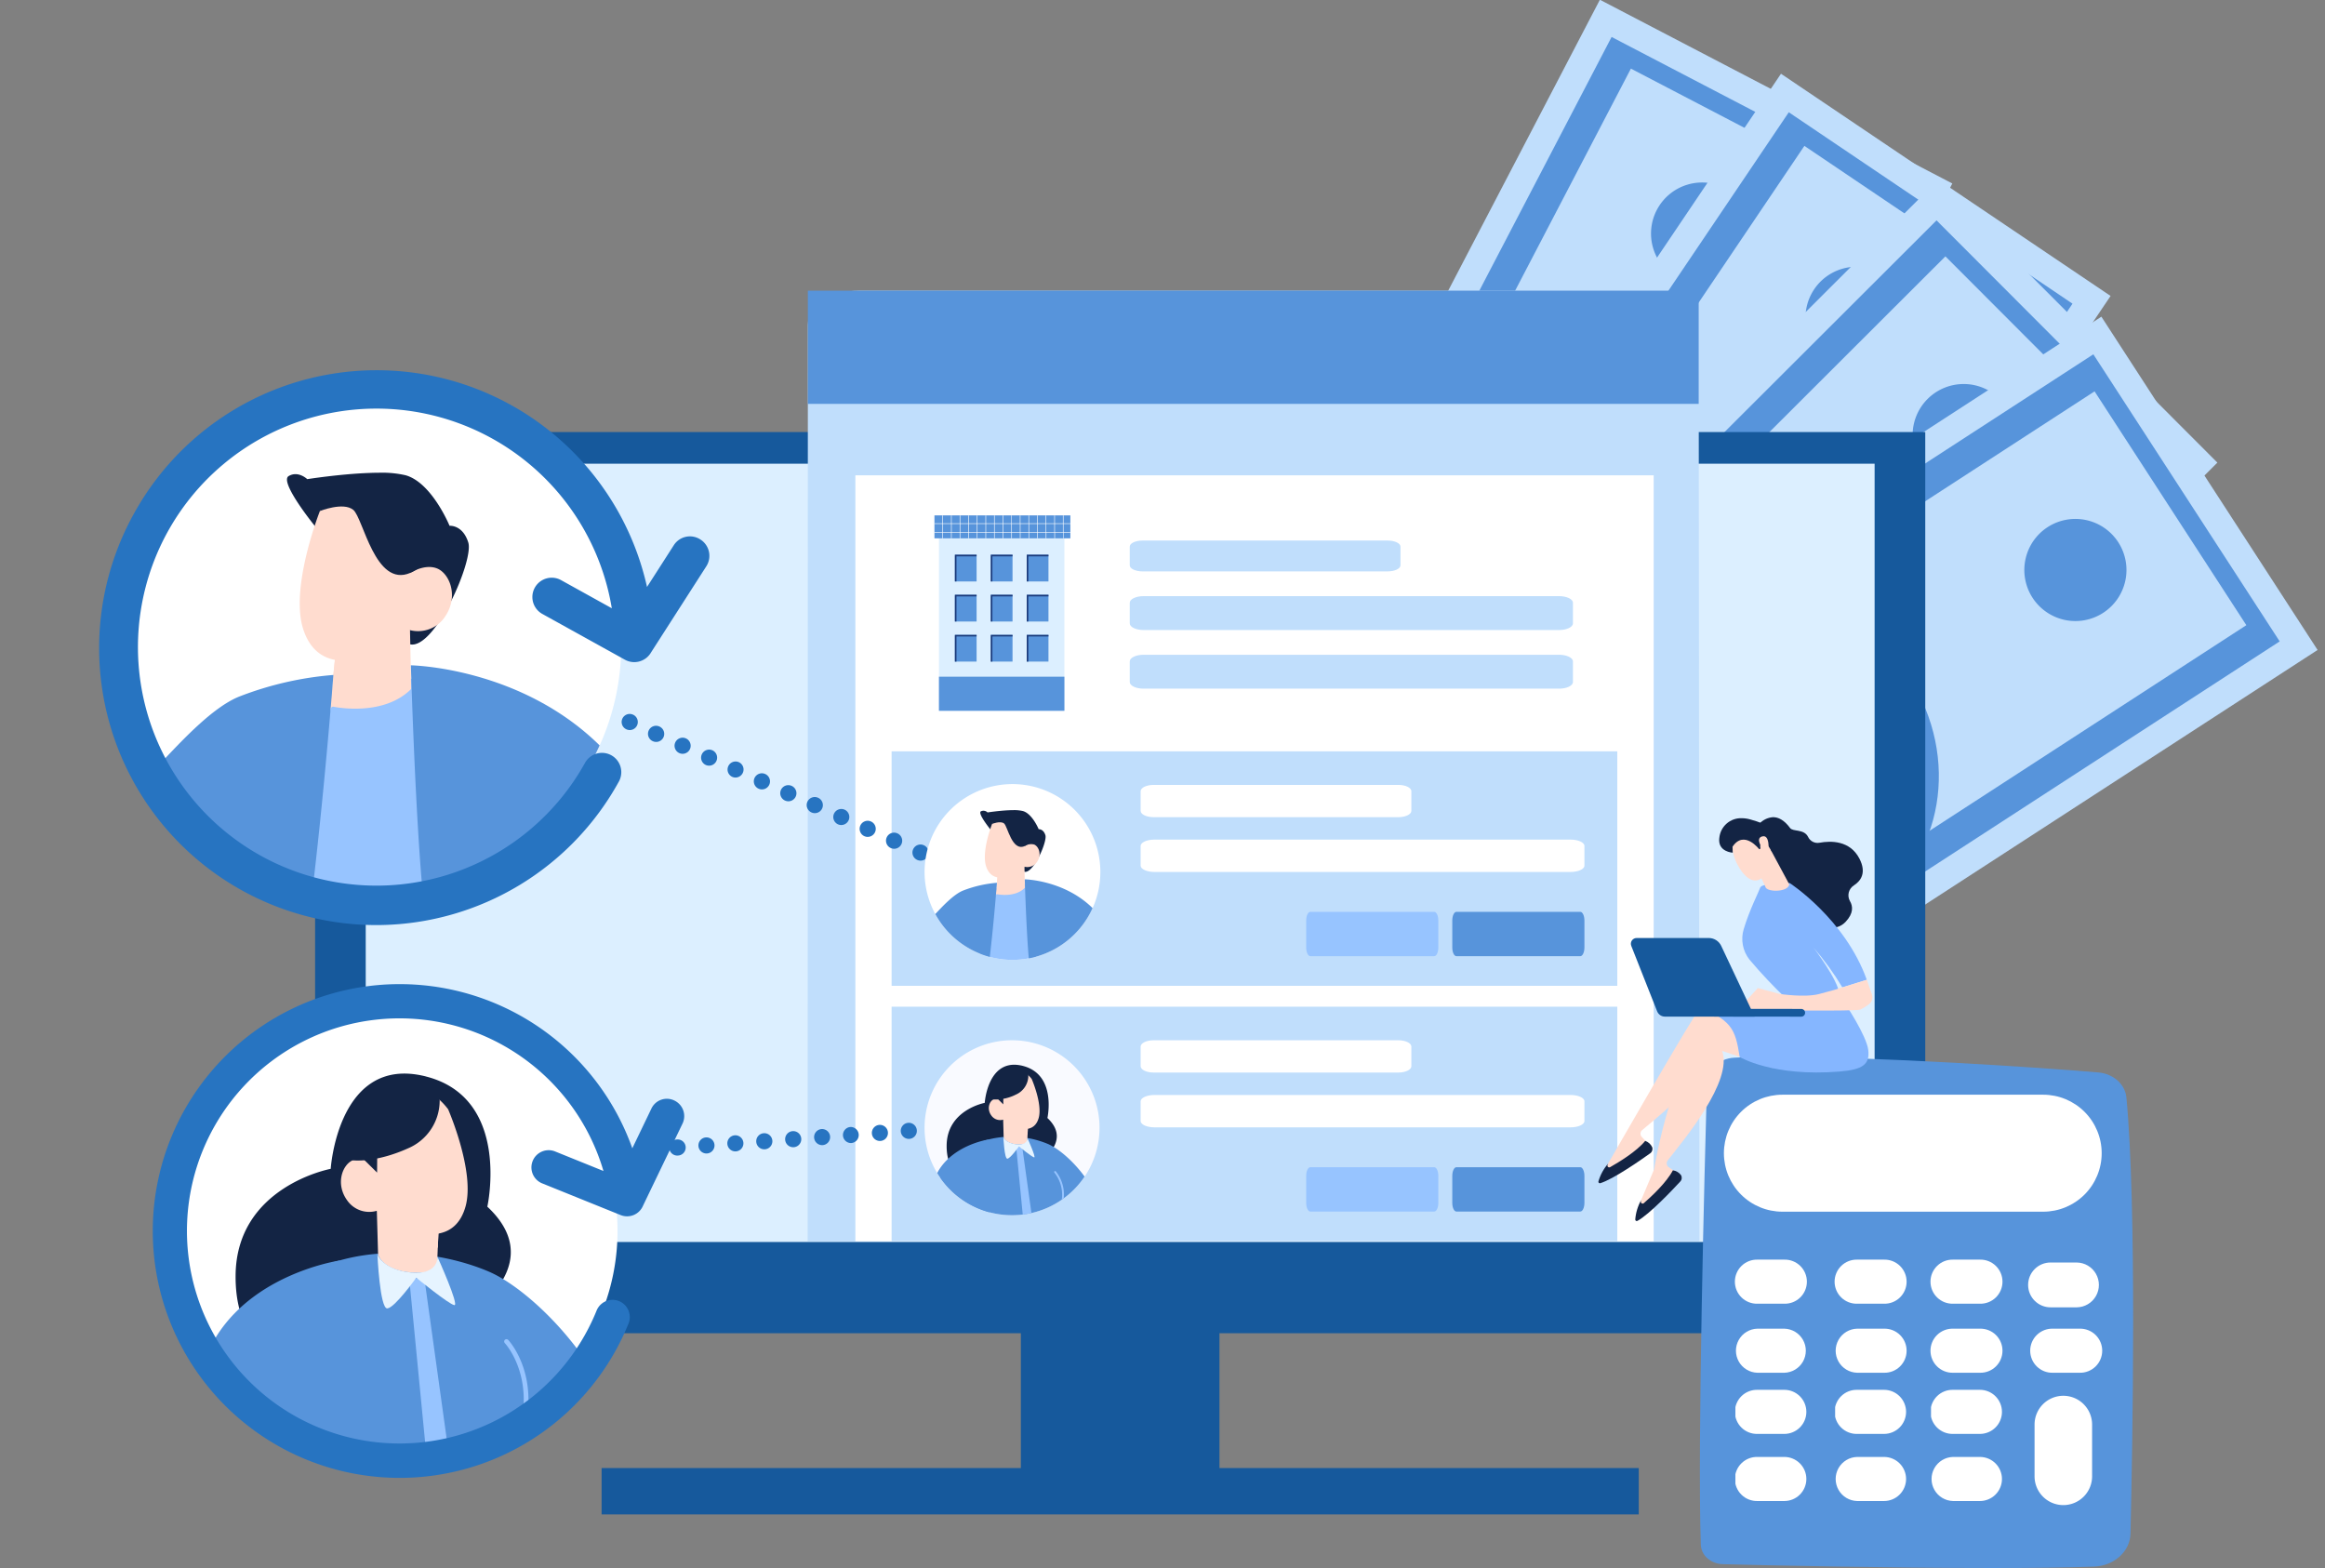 <svg xmlns="http://www.w3.org/2000/svg" xmlns:xlink="http://www.w3.org/1999/xlink" width="722.428" height="487.204" viewBox="0 0 722.428 487.204">
  <rect x="0" y="0" width="722.428" height="487.204" fill="#808080" stroke="none"/>
  <defs>
    <clipPath id="clip-path">
      <rect id="長方形_1910" data-name="長方形 1910" width="42.232" height="7.125" fill="none"/>
    </clipPath>
    <clipPath id="clip-path-2">
      <rect id="長方形_1911" data-name="長方形 1911" width="153.418" height="153.434" fill="#2774c1"/>
    </clipPath>
    <clipPath id="clip-path-3">
      <path id="パス_4123" data-name="パス 4123" d="M291.644,663.361c-4.667.268-8.324,3.652-8.439,7.791-.709,25.312-3.007,112.623-1.91,143.563.116,3.278,3.084,5.909,6.787,6.016,13.219.383,51.883,1.19,83.631,1.191h.1c12.191,0,23.35-.12,31.657-.428,6.238-.232,11.2-4.705,11.329-10.232.314-13.386.818-39,.823-65.494v-.9c-.006-25.813-.491-52.344-2.092-69.134-.391-4.1-4.027-7.368-8.654-7.777-17.095-1.514-69.08-4.9-99.875-4.9-5.128,0-9.666.094-13.36.306" transform="translate(-281.002 -663.055)" fill="none"/>
    </clipPath>
    <clipPath id="clip-path-4">
      <path id="長方形_1960" data-name="長方形 1960" d="M18.174,0H99.211a18.174,18.174,0,0,1,18.174,18.174v0A18.174,18.174,0,0,1,99.211,36.348H18.174A18.174,18.174,0,0,1,0,18.174v0A18.174,18.174,0,0,1,18.174,0Z" fill="#fff"/>
    </clipPath>
    <clipPath id="clip-path-5">
      <path id="パス_4125" data-name="パス 4125" d="M386.179,1224.8a6.852,6.852,0,1,0,0,13.7h8.342a6.852,6.852,0,1,0,0-13.7Z" transform="translate(-379.327 -1224.8)" fill="#fff"/>
    </clipPath>
    <clipPath id="clip-path-6">
      <path id="パス_4126" data-name="パス 4126" d="M662.222,1224.8a6.852,6.852,0,1,0,0,13.7h8.342a6.852,6.852,0,1,0,0-13.7Z" transform="translate(-655.37 -1224.8)" fill="#fff"/>
    </clipPath>
    <clipPath id="clip-path-7">
      <path id="パス_4127" data-name="パス 4127" d="M927.649,1224.8a6.852,6.852,0,1,0,0,13.7h8.342a6.852,6.852,0,1,0,0-13.7Z" transform="translate(-920.797 -1224.8)" fill="#fff"/>
    </clipPath>
    <clipPath id="clip-path-8">
      <path id="パス_4128" data-name="パス 4128" d="M1197.333,1232.773a6.964,6.964,0,1,0,0,13.927h8.063a6.964,6.964,0,0,0,0-13.927Z" transform="translate(-1190.37 -1232.773)" fill="#fff"/>
    </clipPath>
    <clipPath id="clip-path-9">
      <path id="パス_4129" data-name="パス 4129" d="M386.179,1415.907a6.852,6.852,0,0,0,0,13.7h8.342a6.852,6.852,0,0,0,0-13.7Z" transform="translate(-379.327 -1415.907)" fill="#fff"/>
    </clipPath>
    <clipPath id="clip-path-10">
      <path id="パス_4130" data-name="パス 4130" d="M662.222,1415.907a6.852,6.852,0,0,0,0,13.7h8.342a6.852,6.852,0,1,0,0-13.7Z" transform="translate(-655.37 -1415.907)" fill="#fff"/>
    </clipPath>
    <clipPath id="clip-path-11">
      <path id="パス_4131" data-name="パス 4131" d="M927.649,1415.907a6.852,6.852,0,1,0,0,13.7h8.342a6.852,6.852,0,1,0,0-13.7Z" transform="translate(-920.797 -1415.907)" fill="#fff"/>
    </clipPath>
    <clipPath id="clip-path-12">
      <path id="パス_4132" data-name="パス 4132" d="M1203.693,1415.907a6.852,6.852,0,1,0,0,13.7h8.342a6.852,6.852,0,1,0,0-13.7Z" transform="translate(-1196.841 -1415.907)" fill="#fff"/>
    </clipPath>
    <clipPath id="clip-path-13">
      <rect id="長方形_1972" data-name="長方形 1972" width="22.047" height="13.705" fill="#fff"/>
    </clipPath>
    <clipPath id="clip-path-14">
      <path id="パス_4133" data-name="パス 4133" d="M401.373,1592.01a6.852,6.852,0,0,1-6.852,6.852h-8.342a6.852,6.852,0,1,1,0-13.7h8.342a6.852,6.852,0,0,1,6.852,6.852" transform="translate(-379.326 -1585.158)" fill="#fff"/>
    </clipPath>
    <clipPath id="clip-path-16">
      <path id="パス_4134" data-name="パス 4134" d="M677.417,1592.01a6.852,6.852,0,0,1-6.853,6.852h-8.342a6.852,6.852,0,1,1,0-13.7h8.342a6.853,6.853,0,0,1,6.853,6.852" transform="translate(-655.37 -1585.158)" fill="#fff"/>
    </clipPath>
    <clipPath id="clip-path-18">
      <path id="パス_4135" data-name="パス 4135" d="M942.844,1592.01a6.852,6.852,0,0,1-6.852,6.852h-8.342a6.852,6.852,0,1,1,0-13.7h8.342a6.852,6.852,0,0,1,6.852,6.852" transform="translate(-920.797 -1585.158)" fill="#fff"/>
    </clipPath>
    <clipPath id="clip-path-20">
      <path id="パス_4136" data-name="パス 4136" d="M401.373,1777.809a6.852,6.852,0,0,1-6.852,6.852h-8.342a6.852,6.852,0,1,1,0-13.7h8.342a6.853,6.853,0,0,1,6.852,6.852" transform="translate(-379.326 -1770.957)" fill="#fff"/>
    </clipPath>
    <clipPath id="clip-path-22">
      <path id="パス_4137" data-name="パス 4137" d="M677.417,1777.809a6.852,6.852,0,0,1-6.853,6.852h-8.342a6.852,6.852,0,0,1,0-13.7h8.342a6.853,6.853,0,0,1,6.853,6.852" transform="translate(-655.37 -1770.957)" fill="#fff"/>
    </clipPath>
    <clipPath id="clip-path-24">
      <path id="パス_4138" data-name="パス 4138" d="M942.844,1777.809a6.852,6.852,0,0,1-6.852,6.852h-8.342a6.852,6.852,0,0,1,0-13.7h8.342a6.852,6.852,0,0,1,6.852,6.852" transform="translate(-920.797 -1770.957)" fill="#fff"/>
    </clipPath>
    <clipPath id="clip-path-25">
      <path id="パス_4139" data-name="パス 4139" d="M45.867,500.99c-3.568,4.351-29.967,50.583-30.016,50.6l-1.337,2.467a29.136,29.136,0,0,0,14.394-8.186l-2.537-2.656a1.459,1.459,0,0,1,.115-2.125c6.354-5.352,24.88-20.019,23.453-29.889l14.422,8.4L55.7,500.876,48.335,500a2.767,2.767,0,0,0-2.469.992" transform="translate(-14.513 -499.978)" fill="#ffdccf"/>
    </clipPath>
    <clipPath id="clip-path-26">
      <path id="パス_4140" data-name="パス 4140" d="M3.649,904.262a.564.564,0,0,1-.78-.744l.195-.394A14.619,14.619,0,0,0,.011,908.7a.459.459,0,0,0,.574.541c4.058-1.208,12.851-7.374,15.517-9.284a1.649,1.649,0,0,0,.62-1.9,3.736,3.736,0,0,0-2.167-1.965c-2.665,3.28-8.193,6.633-10.907,8.166" transform="translate(0 -896.096)" fill="#132444"/>
    </clipPath>
    <clipPath id="clip-path-27">
      <path id="パス_4141" data-name="パス 4141" d="M133,547.192a2.765,2.765,0,0,0-2.217,1.472,168.034,168.034,0,0,0-15.105,46.03c-.044.028-4.005,9.571-4.049,9.6l-.81,2.686a29.134,29.134,0,0,0,12.439-10.929l-3.022-2.087a1.459,1.459,0,0,1-.317-2.1c5.139-6.527,20.314-24.64,16.919-34.017l15.823,5.306-12.267-16.588Z" transform="translate(-110.819 -546.561)" fill="#ffdccf"/>
    </clipPath>
    <clipPath id="clip-path-28">
      <path id="パス_4142" data-name="パス 4142" d="M104.756,987.813a.564.564,0,0,1-.915-.571l.111-.425a14.617,14.617,0,0,0-1.859,6.083.459.459,0,0,0,.672.413c3.729-2,11.093-9.822,13.317-12.232a1.649,1.649,0,0,0,.223-1.987,3.735,3.735,0,0,0-2.52-1.486c-1.946,3.752-6.681,8.154-9.029,10.2" transform="translate(-102.093 -977.609)" fill="#132444"/>
    </clipPath>
    <clipPath id="clip-path-29">
      <path id="パス_4143" data-name="パス 4143" d="M281.492,513.45c-3.03,1.176-18.084-.019-18.084-.019,11.9,4.941,12.917,7.252,14.342,16.339,0,0,10.27,6.244,31.1,4.522,7-.579,9.4-2.148,8.85-6.686s-7.238-14.487-7.238-14.487-9.013-.293-17.035-.293c-5.588,0-10.695.142-11.939.625" transform="translate(-263.408 -512.825)" fill="#85b6ff"/>
    </clipPath>
    <clipPath id="clip-path-30">
      <path id="パス_4144" data-name="パス 4144" d="M449.339,0a6.338,6.338,0,0,0-4.317,2.117l1.931,6.27,8.622,20.374s10.859,9.61,16.344,3.731c2.448-2.624,2.27-4.8,1.322-6.413a3.648,3.648,0,0,1,1.229-4.889c2.226-1.442,3.944-3.972,1.718-8.3-2.917-5.663-8.824-5.607-12.438-4.941a3.255,3.255,0,0,1-3.512-1.808c-1.263-2.564-4.708-1.553-5.605-2.778C452.755.8,450.92,0,449.365,0Z" transform="translate(-445.022 0.001)" fill="#132444"/>
    </clipPath>
    <clipPath id="clip-path-31">
      <path id="パス_4145" data-name="パス 4145" d="M403.935,183.816c-.284.951-3.395,7.059-5.145,12.956a10.424,10.424,0,0,0,1.765,9.38,152.713,152.713,0,0,0,11.623,12.329l16.3-1.685c-.27-4.149-7.942-14.284-7.942-14.284a88.618,88.618,0,0,1,8.921,12.315l7.583-2.361c-6.752-18.894-23.938-30.048-23.938-30.048h-.147c-1.146,0-8.62.052-9.022,1.4" transform="translate(-398.357 -182.419)" fill="#85b6ff"/>
    </clipPath>
    <clipPath id="clip-path-32">
      <path id="パス_4146" data-name="パス 4146" d="M418.789,453.29l-4.51,1.221c-4.51,1.221-12.39,0-12.39,0l-6.759-1.82-5.853,6.368,6.817.5s29.577.4,30.919-.186a18,18,0,0,0,2.574-1.6,2.724,2.724,0,0,0,.995-3.13l-1.6-4.524Z" transform="translate(-389.276 -450.117)" fill="#ffdccf"/>
    </clipPath>
    <clipPath id="clip-path-33">
      <path id="パス_4147" data-name="パス 4147" d="M432.831,82.9c-.642.341-2.591,2.738-2.441,3.449l3.511,7.293a1.406,1.406,0,0,0,.184.481c.927,1.423,6.928,1.356,7.316-1.027l-5.87-10.915c-.339-.11-.6-.207-.8-.294Zm1.9-1.012.432-.23c.375-.2-.059-.322-.459-.322-.457,0-.87.161.027.552" transform="translate(-430.382 -81.339)" fill="#ffdccf"/>
    </clipPath>
    <clipPath id="clip-path-34">
      <path id="パス_4148" data-name="パス 4148" d="M369.91,45.027s-.663,3.688,2.236,8.377,5.785,4.477,7.251,2.8a10.3,10.3,0,0,0,2.424-9.134c-.483-2.829-4.375-4.705-7.6-4.706-2.1,0-3.92.8-4.315,2.658" transform="translate(-369.845 -42.369)" fill="#ffdccf"/>
    </clipPath>
    <clipPath id="clip-path-35">
      <path id="パス_4149" data-name="パス 4149" d="M334.382,9.025c-.508,4.319,4.177,4.538,4.177,4.538l-.061-1.857c3.6-5.374,8.3.791,8.3.791l.4-.225s-.5-2.01.886-1.836,2.535,2.714,2.535,2.714,3.007.6,2.408-3.08-3.7-5.363-9-6.838a9.982,9.982,0,0,0-2.675-.385,6.755,6.755,0,0,0-6.962,6.178" transform="translate(-334.344 -2.847)" fill="#132444"/>
    </clipPath>
    <clipPath id="clip-path-36">
      <path id="パス_4150" data-name="パス 4150" d="M445.574,52.814c-2.213.655.218,3.81.218,3.81l1.768.675c.133-1.283.214-4.561-1.5-4.561a1.708,1.708,0,0,0-.484.076" transform="translate(-444.644 -52.738)" fill="#ffdccf"/>
    </clipPath>
    <clipPath id="clip-path-37">
      <path id="パス_4151" data-name="パス 4151" d="M310.767,531.716a1.2,1.2,0,0,0,1.2,1.206l26.92.029h.062a1.2,1.2,0,0,0-.059-2.408l-26.92-.029h-.021a1.2,1.2,0,0,0-1.185,1.2" transform="translate(-310.767 -530.512)" fill="#16599c"/>
    </clipPath>
    <clipPath id="clip-path-38">
      <path id="パス_4152" data-name="パス 4152" d="M91.721,334.481a1.79,1.79,0,0,0-1.665,2.448l8.037,20.336a2.6,2.6,0,0,0,2.415,1.643h27.861l-10.364-21.977a4.273,4.273,0,0,0-3.865-2.45Z" transform="translate(-89.929 -334.481)" fill="#16599c"/>
    </clipPath>
  </defs>
  <g id="グループ_3653" data-name="グループ 3653" transform="translate(0 -20.964)">
    <g id="グループ_2951" data-name="グループ 2951" transform="matrix(0.995, -0.105, 0.105, 0.995, 321.014, 39.465)">
      <rect id="長方形_1932" data-name="長方形 1932" width="123.434" height="320.157" transform="translate(102.858 335.024) rotate(-146.439)" fill="#c0defc"/>
      <g id="グループ_3301" data-name="グループ 3301" transform="translate(11.882 11.882)">
        <path id="パス_4004" data-name="パス 4004" d="M29.074,24.626A15.858,15.858,0,1,1,24.626,2.645a15.858,15.858,0,0,1,4.448,21.981" transform="translate(51.172 231.734)" fill="#2d66aa"/>
        <path id="パス_4005" data-name="パス 4005" d="M29.074,24.626A15.858,15.858,0,1,1,24.626,2.645a15.858,15.858,0,0,1,4.448,21.981" transform="translate(173.194 47.806)" fill="#5794db"/>
        <path id="パス_4006" data-name="パス 4006" d="M88.571,311.259,0,252.5,167.513,0l88.571,58.759ZM11.5,253l72.143,47.861L244.585,58.263,172.442,10.4Z" transform="translate(0 0)" fill="#5794db"/>
        <path id="パス_4007" data-name="パス 4007" d="M96.166,79.591c-14.918,22.486-46.838,27.561-71.3,11.334S-7.323,43.318,7.595,20.832,54.433-6.729,78.891,9.5s32.192,47.608,17.275,70.094" transform="translate(76.162 105.418)" fill="#2d66aa"/>
        <path id="パス_4008" data-name="パス 4008" d="M88.293,72.92C74.706,93.4,45.388,97.945,22.938,83.052S-6.722,39.379,6.865,18.9,49.771-6.127,72.22,8.766,101.88,52.439,88.293,72.92" transform="translate(80.463 109.72)" fill="#2d66aa"/>
        <path id="パス_4009" data-name="パス 4009" d="M47.4,8.476a16.334,16.334,0,0,1,2.464,6.6,17.833,17.833,0,0,1-.225,6.69c-.483,2.137-1.287,4.929-2.392,8.3l14.268,9.466a9.377,9.377,0,0,0-2.19-8.916c-2.141-2.451-2.409-4.926-.8-7.358a5.438,5.438,0,0,1,3.565-2.407,5.339,5.339,0,0,1,4.149.784,10.649,10.649,0,0,1,3.025,3.291,18.47,18.47,0,0,1,2.125,5.018,15.809,15.809,0,0,1,.413,7.231A26.809,26.809,0,0,1,69.13,44.59l3.624,2.4c2.605,1.728,2.246,3.457,1.485,4.6-.75,1.13-2.2,2.106-4.866.339l-3.549-2.354c-3.663,4.531-7.7,7.265-12.013,8.127a16.67,16.67,0,0,1-12.817-2.8,16.646,16.646,0,0,1-6.461-7.21,16.433,16.433,0,0,1-1.18-8.385,52.215,52.215,0,0,1,2.294-9.753L19.622,18.93a11,11,0,0,0-.458,4.627,10.066,10.066,0,0,0,1.359,3.914,53.862,53.862,0,0,0,3.331,4.6A4.917,4.917,0,0,1,25,35.166a5.951,5.951,0,0,1-1.093,3.357,5.639,5.639,0,0,1-3.758,2.538,5.462,5.462,0,0,1-4.169-.749,15.026,15.026,0,0,1-4.128-4.2,18.923,18.923,0,0,1-2.621-6.232,21.017,21.017,0,0,1-.277-7.757,27.135,27.135,0,0,1,2.78-8.427L2.353,7.473A5.569,5.569,0,0,1,.173,5.229,2.658,2.658,0,0,1,.607,2.646a2.351,2.351,0,0,1,2.44-1.281A10.194,10.194,0,0,1,6.48,3.026l8.63,5.725a24.165,24.165,0,0,1,8.427-6.885A18.392,18.392,0,0,1,33.173.075a19.309,19.309,0,0,1,8.98,3.179A17.979,17.979,0,0,1,47.4,8.476M44.96,42.022a6.343,6.343,0,0,0,3.085,4.188,6.4,6.4,0,0,0,5.281,1.216,14.274,14.274,0,0,0,5.029-2.8L45.41,36.038a16.461,16.461,0,0,0-.45,5.984M28.7,10.38a11.3,11.3,0,0,0-6.148,3.308L37.5,23.6a17.889,17.889,0,0,0,.739-7,7.029,7.029,0,0,0-3.393-4.874A8.523,8.523,0,0,0,28.7,10.38" transform="translate(88.82 127.392)" fill="#78aeef"/>
        <rect id="長方形_1933" data-name="長方形 1933" width="123.434" height="320.157" transform="matrix(-0.766, -0.643, 0.643, -0.766, 107.318, 341.487)" fill="#c0defc"/>
        <path id="パス_4010" data-name="パス 4010" d="M28,26.058A15.858,15.858,0,1,1,26.058,3.716,15.858,15.858,0,0,1,28,26.058" transform="translate(76.181 247.865)" fill="#2d66aa"/>
        <path id="パス_4011" data-name="パス 4011" d="M28,26.058A15.858,15.858,0,1,1,26.058,3.716,15.857,15.857,0,0,1,28,26.058" transform="translate(218.151 78.856)" fill="#5794db"/>
        <path id="パス_4012" data-name="パス 4012" d="M81.386,300.382,0,232.017,194.9,0l81.386,68.365ZM11.371,233.806l66.291,55.685L264.913,66.576,198.622,10.891Z" transform="translate(24.882 29.028)" fill="#5794db"/>
        <path id="パス_4013" data-name="パス 4013" d="M92.111,84.859c-17.356,20.662-49.645,22.108-72.119,3.229S-6.632,37.156,10.725,16.494,60.37-5.614,82.844,13.265,109.467,64.2,92.111,84.859" transform="translate(111.606 128.542)" fill="#2d66aa"/>
        <path id="パス_4014" data-name="パス 4014" d="M84.526,77.8C68.717,96.618,39.074,97.831,18.445,80.5S-6.1,33.766,9.7,14.947s45.452-20.032,66.08-2.7S100.334,58.98,84.526,77.8" transform="translate(115.91 132.846)" fill="#2d66aa"/>
        <path id="パス_4015" data-name="パス 4015" d="M46.648,12.158a16.334,16.334,0,0,1,1.7,6.84,17.828,17.828,0,0,1-.978,6.621c-.72,2.069-1.834,4.752-3.312,7.977L57.173,44.61A9.377,9.377,0,0,0,56,35.5c-1.851-2.677-1.839-5.167.038-7.4a5.439,5.439,0,0,1,3.813-1.989,5.338,5.338,0,0,1,4.034,1.247,10.657,10.657,0,0,1,2.635,3.611A18.483,18.483,0,0,1,68.068,36.2a15.81,15.81,0,0,1-.4,7.232,26.819,26.819,0,0,1-3.49,7.063l3.33,2.8c2.394,2.011,1.841,3.688.957,4.742-.872,1.038-2.426,1.844-4.873-.212l-3.261-2.74c-4.15,4.09-8.473,6.351-12.853,6.722a16.668,16.668,0,0,1-12.419-4.225,16.647,16.647,0,0,1-5.607-7.892,16.436,16.436,0,0,1-.228-8.465A52.2,52.2,0,0,1,32.6,31.785L17.872,19.416a11,11,0,0,0-.976,4.546A10.073,10.073,0,0,0,17.8,28,54.022,54.022,0,0,0,20.6,32.95a4.915,4.915,0,0,1,.79,3.205,5.952,5.952,0,0,1-1.465,3.212,5.641,5.641,0,0,1-4.02,2.1,5.462,5.462,0,0,1-4.058-1.214,15.028,15.028,0,0,1-3.628-4.636,18.931,18.931,0,0,1-1.9-6.488,21.013,21.013,0,0,1,.6-7.739,27.134,27.134,0,0,1,3.711-8.06L2,6.086A5.57,5.57,0,0,1,.091,3.611,2.657,2.657,0,0,1,.813,1.093a2.351,2.351,0,0,1,2.569-1A10.2,10.2,0,0,1,6.606,2.133l7.93,6.661A24.171,24.171,0,0,1,23.685,2.9a18.394,18.394,0,0,1,9.776-.695,19.314,19.314,0,0,1,8.564,4.17,17.984,17.984,0,0,1,4.623,5.78m-6.2,33.058a6.343,6.343,0,0,0,2.594,4.509,6.4,6.4,0,0,0,5.11,1.8,14.274,14.274,0,0,0,5.313-2.215L41.568,39.321a16.464,16.464,0,0,0-1.122,5.895M27.854,11.943a11.3,11.3,0,0,0-6.481,2.594L35.1,26.072A17.879,17.879,0,0,0,36.627,19.2a7.026,7.026,0,0,0-2.822-5.225,8.522,8.522,0,0,0-5.952-2.032" transform="translate(126.726 148.346)" fill="#78aeef"/>
        <path id="パス_4074" data-name="パス 4074" d="M0,0H123.434V320.157H0Z" transform="translate(91.673 352.373) rotate(-128.929)" fill="#c0defc"/>
        <path id="パス_4016" data-name="パス 4016" d="M25.823,28.195a15.858,15.858,0,1,1,2.372-22.3,15.858,15.858,0,0,1-2.372,22.3" transform="translate(75.71 257.264)" fill="#2d66aa"/>
        <path id="パス_4017" data-name="パス 4017" d="M25.823,28.195a15.858,15.858,0,1,1,2.372-22.3,15.858,15.858,0,0,1-2.372,22.3" transform="translate(247.417 118.57)" fill="#5794db"/>
        <path id="パス_4018" data-name="パス 4018" d="M66.788,273.085,0,190.4,235.722,0l66.788,82.685Zm-55.97-78.752,54.4,67.35L291.692,78.752l-54.4-67.35Z" transform="translate(26.167 67.232)" fill="#5794db"/>
        <path id="パス_4019" data-name="パス 4019" d="M83.989,92.841C63,109.8,31.029,105.033,12.587,82.2S-3.79,27.111,17.2,10.156,70.161-2.036,88.6,20.8s16.377,55.088-4.615,72.044" transform="translate(126.827 152.277)" fill="#2d66aa"/>
        <path id="パス_4020" data-name="パス 4020" d="M76.992,85.2c-19.119,15.444-48.447,10.957-65.375-10S-3.529,24.631,15.591,9.187s48.447-10.957,65.376,10S96.112,69.761,76.992,85.2" transform="translate(131.13 156.579)" fill="#2d66aa"/>
        <path id="パス_4021" data-name="パス 4021" d="M44.069,20.372a16.33,16.33,0,0,1,.362,7.04A17.825,17.825,0,0,1,42.2,33.724c-1.1,1.893-2.71,4.313-4.778,7.195l10.759,13.32a9.378,9.378,0,0,0,.594-9.162c-1.3-2.981-.815-5.423,1.455-7.257A5.44,5.44,0,0,1,54.357,36.6a5.34,5.34,0,0,1,3.721,2,10.651,10.651,0,0,1,1.894,4.049,18.474,18.474,0,0,1,.517,5.425,15.81,15.81,0,0,1-1.782,7.02,26.823,26.823,0,0,1-4.778,6.264l2.732,3.383c1.964,2.432,1.1,3.973.031,4.837s-2.734,1.346-4.743-1.141l-2.676-3.313c-4.856,3.219-9.532,4.611-13.9,4.136a16.669,16.669,0,0,1-11.38-6.525A16.644,16.644,0,0,1,20,53.908a16.437,16.437,0,0,1,1.4-8.352,52.2,52.2,0,0,1,5.122-8.611L14.436,21.985a10.992,10.992,0,0,0-1.829,4.275,10.064,10.064,0,0,0,.119,4.142,53.712,53.712,0,0,0,1.793,5.388,4.917,4.917,0,0,1,.162,3.3,5.951,5.951,0,0,1-2.052,2.872,5.64,5.64,0,0,1-4.347,1.29,5.461,5.461,0,0,1-3.75-1.969,15.026,15.026,0,0,1-2.673-5.245A18.922,18.922,0,0,1,1.232,29.3,21.024,21.024,0,0,1,3.3,21.823a27.142,27.142,0,0,1,5.186-7.2L1.414,5.863a5.572,5.572,0,0,1-1.4-2.8A2.659,2.659,0,0,1,1.2.734,2.351,2.351,0,0,1,3.914.247,10.2,10.2,0,0,1,6.688,2.864L13.2,10.921A24.167,24.167,0,0,1,23.3,6.89a18.4,18.4,0,0,1,9.728,1.19,19.309,19.309,0,0,1,7.607,5.733,17.977,17.977,0,0,1,3.431,6.558M31.652,51.631a6.343,6.343,0,0,0,1.682,4.922A6.4,6.4,0,0,0,38,59.3a14.278,14.278,0,0,0,5.638-1.156L33.881,46.059a16.452,16.452,0,0,0-2.23,5.571M25.664,16.562a11.3,11.3,0,0,0-6.858,1.3L30.075,31.818a17.883,17.883,0,0,0,2.811-6.453,7.029,7.029,0,0,0-1.77-5.669,8.523,8.523,0,0,0-5.452-3.134" transform="translate(147.095 167.016)" fill="#78aeef"/>
        <rect id="長方形_1935" data-name="長方形 1935" width="123.434" height="320.157" transform="matrix(-0.453, -0.891, 0.891, -0.453, 80.314, 357.358)" fill="#c0defc"/>
        <path id="パス_4022" data-name="パス 4022" d="M23.051,30A15.858,15.858,0,1,1,30,8.671,15.858,15.858,0,0,1,23.051,30" transform="translate(80.783 263.946)" fill="#2d66aa"/>
        <path id="パス_4023" data-name="パス 4023" d="M23.051,30A15.858,15.858,0,1,1,30,8.671,15.858,15.858,0,0,1,23.051,30" transform="translate(277.516 163.87)" fill="#5794db"/>
        <path id="パス_4024" data-name="パス 4024" d="M48.192,232.122,0,137.385,270.078,0,318.27,94.737ZM9.767,143.476,49.02,220.642l259.482-132L269.249,11.481Z" transform="translate(35.876 113.708)" fill="#5794db"/>
        <path id="パス_4025" data-name="パス 4025" d="M73.875,99.673c-24.051,12.235-54.337.945-67.644-25.216S1.633,17.171,25.684,4.937s54.337-.945,67.644,25.216,4.6,57.286-19.453,69.521" transform="translate(145.231 177.464)" fill="#5794db"/>
        <path id="パス_4026" data-name="パス 4026" d="M67.632,91.555C45.726,102.7,17.966,92.229,5.751,68.216S1.421,15.6,23.327,4.458,72.993,3.785,85.208,27.8s4.33,52.614-17.576,63.758" transform="translate(149.532 181.763)" fill="#2d66aa"/>
        <path id="パス_4027" data-name="パス 4027" d="M44.589,28.5a16.329,16.329,0,0,1-1.105,6.962A17.827,17.827,0,0,1,40,41.172c-1.472,1.623-3.546,3.658-6.166,6.048l7.763,15.261a9.377,9.377,0,0,0,2.481-8.84c-.658-3.187.327-5.474,2.928-6.8A5.439,5.439,0,0,1,51.29,46.5a5.34,5.34,0,0,1,3.226,2.724,10.648,10.648,0,0,1,1.014,4.354A18.473,18.473,0,0,1,54.91,59a15.808,15.808,0,0,1-3.2,6.5,26.821,26.821,0,0,1-5.973,5.137l1.972,3.876c1.418,2.787.254,4.115-.972,4.738-1.208.615-2.954.75-4.4-2.1l-1.931-3.8c-5.418,2.143-10.281,2.534-14.457,1.163a16.668,16.668,0,0,1-9.78-8.743,16.645,16.645,0,0,1-2.077-9.456,16.438,16.438,0,0,1,3.1-7.881,52.23,52.23,0,0,1,6.8-7.362l-8.719-17.14a10.991,10.991,0,0,0-2.675,3.8,10.065,10.065,0,0,0-.743,4.076,53.837,53.837,0,0,0,.636,5.643,4.915,4.915,0,0,1-.525,3.259,5.951,5.951,0,0,1-2.6,2.384,5.64,5.64,0,0,1-4.52.361,5.463,5.463,0,0,1-3.26-2.7A15.027,15.027,0,0,1,.047,35.068a18.925,18.925,0,0,1,.785-6.715,21.013,21.013,0,0,1,3.576-6.889,27.128,27.128,0,0,1,6.566-5.968L5.869,5.459a5.57,5.57,0,0,1-.793-3.026A2.659,2.659,0,0,1,6.725.4,2.35,2.35,0,0,1,9.48.483a10.2,10.2,0,0,1,2.171,3.136l4.7,9.231A24.171,24.171,0,0,1,27.07,11a18.4,18.4,0,0,1,9.27,3.182,19.309,19.309,0,0,1,6.253,7.186,17.974,17.974,0,0,1,2,7.127M25.96,56.5a6.341,6.341,0,0,0,.625,5.163,6.4,6.4,0,0,0,4,3.657,14.285,14.285,0,0,0,5.756.038L29.3,51.514A16.452,16.452,0,0,0,25.96,56.5m1.414-35.548a11.294,11.294,0,0,0-6.979-.145l8.131,15.985a17.886,17.886,0,0,0,4.088-5.73,7.03,7.03,0,0,0-.556-5.913,8.523,8.523,0,0,0-4.684-4.2" transform="translate(167.263 188.091)" fill="#78aeef"/>
      </g>
    </g>
    <g id="グループ_2910" data-name="グループ 2910" transform="translate(97.907 155.212)">
      <path id="パス_2302" data-name="パス 2302" d="M0,0H500.31V280.005H0Z" fill="#16599c"/>
      <path id="パス_4428" data-name="パス 4428" d="M0,0H468.842V241.825H0Z" transform="translate(15.734 9.834)" fill="#dcefff"/>
      <rect id="長方形_778" data-name="長方形 778" width="61.709" height="45.255" transform="translate(219.3 278.044)" fill="#16599c"/>
      <rect id="長方形_779" data-name="長方形 779" width="322.263" height="14.4" transform="translate(89.024 321.902)" fill="#16599c"/>
    </g>
    <path id="パス_3967" data-name="パス 3967" d="M-.044,295.4.021,10.631C.021,4.76,7.152,0,15.947,0H260.891c8.8,0,15.925,4.76,15.925,10.631l.24,284.768" transform="translate(251 111.283)" fill="#c0defc"/>
    <rect id="長方形_1912" data-name="長方形 1912" width="248.056" height="238.024" transform="translate(265.78 168.659)" fill="#fff"/>
    <rect id="長方形_1938" data-name="長方形 1938" width="225.488" height="72.856" transform="translate(277.043 254.414)" fill="#c0defc"/>
    <rect id="長方形_1939" data-name="長方形 1939" width="225.488" height="72.856" transform="translate(277.043 333.761)" fill="#c0defc"/>
    <path id="パス_3954" data-name="パス 3954" d="M260.607,0C7.248,0,15.673,0,0,0V35.177H276.8V0" transform="translate(251.021 111.283)" fill="#5794db"/>
    <path id="パス_4049" data-name="パス 4049" d="M290.455,174.06H214.406c-2.228,0-4.034-.878-4.034-1.961v-6.107c0-1.083,1.806-1.961,4.034-1.961h76.049c2.228,0,4.035.878,4.035,1.961V172.1c0,1.083-1.807,1.961-4.035,1.961" transform="translate(144.05 100.815)" fill="#fff"/>
    <path id="パス_4050" data-name="パス 4050" d="M290.455,174.06H214.406c-2.228,0-4.034-.878-4.034-1.961v-6.107c0-1.083,1.806-1.961,4.034-1.961h76.049c2.228,0,4.035.878,4.035,1.961V172.1c0,1.083-1.807,1.961-4.035,1.961" transform="translate(144.05 180.163)" fill="#fff"/>
    <path id="パス_4048" data-name="パス 4048" d="M343.967,236.43h-129.3c-2.372,0-4.3-.88-4.3-1.967v-6.124c0-1.086,1.924-1.967,4.3-1.967h129.3c2.372,0,4.3.88,4.3,1.967v6.124c0,1.086-1.924,1.967-4.3,1.967" transform="translate(144.051 55.472)" fill="#fff"/>
    <path id="パス_4051" data-name="パス 4051" d="M343.967,236.43h-129.3c-2.372,0-4.3-.88-4.3-1.967v-6.124c0-1.086,1.924-1.967,4.3-1.967h129.3c2.372,0,4.3.88,4.3,1.967v6.124c0,1.086-1.924,1.967-4.3,1.967" transform="translate(144.051 134.821)" fill="#fff"/>
    <path id="パス_4047" data-name="パス 4047" d="M250.147,302.488h-38.5c-.706,0-1.279-1.206-1.279-2.693v-8.387c0-1.488.573-2.693,1.279-2.693h38.5c.706,0,1.279,1.206,1.279,2.693v8.387c0,1.488-.573,2.693-1.279,2.693" transform="translate(240.888 15.575)" fill="#5794db"/>
    <path id="パス_4053" data-name="パス 4053" d="M250.147,302.488h-38.5c-.706,0-1.279-1.206-1.279-2.693v-8.387c0-1.488.573-2.693,1.279-2.693h38.5c.706,0,1.279,1.206,1.279,2.693v8.387c0,1.488-.573,2.693-1.279,2.693" transform="translate(240.888 94.923)" fill="#5794db"/>
    <path id="パス_4046" data-name="パス 4046" d="M250.147,302.488h-38.5c-.706,0-1.279-1.206-1.279-2.693v-8.387c0-1.488.573-2.693,1.279-2.693h38.5c.706,0,1.279,1.206,1.279,2.693v8.387c0,1.488-.573,2.693-1.279,2.693" transform="translate(195.496 15.575)" fill="#97c4ff"/>
    <path id="パス_4052" data-name="パス 4052" d="M250.147,302.488h-38.5c-.706,0-1.279-1.206-1.279-2.693v-8.387c0-1.488.573-2.693,1.279-2.693h38.5c.706,0,1.279,1.206,1.279,2.693v8.387c0,1.488-.573,2.693-1.279,2.693" transform="translate(195.496 94.923)" fill="#97c4ff"/>
    <g id="グループ_2958" data-name="グループ 2958" transform="translate(290.353 181.105)">
      <path id="パス_3957" data-name="パス 3957" d="M290.455,173.618H214.406c-2.228,0-4.034-.839-4.034-1.875V165.9c0-1.036,1.806-1.875,4.034-1.875h76.049c2.228,0,4.035.839,4.035,1.875v5.838c0,1.036-1.807,1.875-4.035,1.875" transform="translate(-149.687 -156.213)" fill="#c0defc"/>
      <path id="パス_3958" data-name="パス 3958" d="M343.787,236.9H214.661c-2.369,0-4.29-.922-4.29-2.059v-6.413c0-1.137,1.921-2.059,4.29-2.059H343.787c2.369,0,4.29.922,4.29,2.059v6.413c0,1.137-1.921,2.059-4.29,2.059" transform="translate(-149.686 -201.28)" fill="#c0defc"/>
      <path id="パス_4073" data-name="パス 4073" d="M343.787,236.9H214.661c-2.369,0-4.29-.922-4.29-2.059v-6.413c0-1.137,1.921-2.059,4.29-2.059H343.787c2.369,0,4.29.922,4.29,2.059v6.413c0,1.137-1.921,2.059-4.29,2.059" transform="translate(-149.686 -183.061)" fill="#c0defc"/>
      <g id="グループ_2938" data-name="グループ 2938" transform="translate(0 0)">
        <g id="グループ_2919" data-name="グループ 2919" transform="translate(0)">
          <rect id="長方形_1894" data-name="長方形 1894" width="38.973" height="57.756" transform="translate(1.403 2.96)" fill="#dcefff"/>
          <rect id="長方形_1895" data-name="長方形 1895" width="38.973" height="10.594" transform="translate(1.403 50.122)" fill="#5794db"/>
          <rect id="長方形_1896" data-name="長方形 1896" width="6.743" height="8.3" transform="translate(6.353 12.227)" fill="#5794db"/>
          <path id="パス_3937" data-name="パス 3937" d="M105.229,134.5h6.258v-.486h-6.743v8.3h.486Z" transform="translate(-98.391 -121.786)" fill="#1a3878"/>
          <rect id="長方形_1897" data-name="長方形 1897" width="6.743" height="8.3" transform="translate(17.517 12.227)" fill="#5794db"/>
          <path id="パス_3938" data-name="パス 3938" d="M227.6,134.5h6.258v-.486h-6.743v8.3h.486Z" transform="translate(-209.599 -121.786)" fill="#1a3878"/>
          <rect id="長方形_1898" data-name="長方形 1898" width="6.743" height="8.3" transform="translate(28.682 12.227)" fill="#5794db"/>
          <path id="パス_3939" data-name="パス 3939" d="M349.975,134.5h6.258v-.486h-6.743v8.3h.486Z" transform="translate(-320.807 -121.786)" fill="#1a3878"/>
          <rect id="長方形_1899" data-name="長方形 1899" width="6.743" height="8.3" transform="translate(6.353 24.676)" fill="#5794db"/>
          <path id="パス_3940" data-name="パス 3940" d="M105.229,270.95h6.258v-.486h-6.743v8.3h.486Z" transform="translate(-98.391 -245.788)" fill="#1a3878"/>
          <rect id="長方形_1900" data-name="長方形 1900" width="6.743" height="8.3" transform="translate(17.517 24.676)" fill="#5794db"/>
          <path id="パス_3941" data-name="パス 3941" d="M227.6,270.95h6.258v-.486h-6.743v8.3h.486Z" transform="translate(-209.599 -245.788)" fill="#1a3878"/>
          <rect id="長方形_1901" data-name="長方形 1901" width="6.743" height="8.3" transform="translate(28.682 24.676)" fill="#5794db"/>
          <path id="パス_3942" data-name="パス 3942" d="M349.975,270.95h6.258v-.486h-6.743v8.3h.486Z" transform="translate(-320.807 -245.788)" fill="#1a3878"/>
          <rect id="長方形_1902" data-name="長方形 1902" width="6.743" height="8.3" transform="translate(6.353 37.126)" fill="#5794db"/>
          <path id="パス_3943" data-name="パス 3943" d="M105.229,407.4h6.258v-.486h-6.743v8.3h.486Z" transform="translate(-98.391 -369.789)" fill="#1a3878"/>
          <rect id="長方形_1903" data-name="長方形 1903" width="6.743" height="8.3" transform="translate(17.517 37.126)" fill="#5794db"/>
          <path id="パス_3944" data-name="パス 3944" d="M227.6,407.4h6.258v-.486h-6.743v8.3h.486Z" transform="translate(-209.599 -369.789)" fill="#1a3878"/>
          <rect id="長方形_1904" data-name="長方形 1904" width="6.743" height="8.3" transform="translate(28.682 37.126)" fill="#5794db"/>
          <path id="パス_3945" data-name="パス 3945" d="M349.975,407.4h6.258v-.486h-6.743v8.3h.486Z" transform="translate(-320.807 -369.789)" fill="#1a3878"/>
          <rect id="長方形_1909" data-name="長方形 1909" width="42.232" height="7.125" fill="#5794db"/>
          <g id="グループ_2916" data-name="グループ 2916" transform="translate(0 0)">
            <g id="グループ_2920" data-name="グループ 2920">
              <g id="グループ_2914" data-name="グループ 2914" style="mix-blend-mode: soft-light;isolation: isolate">
                <g id="グループ_2913" data-name="グループ 2913">
                  <g id="グループ_2912" data-name="グループ 2912" clip-path="url(#clip-path)">
                    <path id="パス_3949" data-name="パス 3949" d="M75.211,7.125v-1.8h2.137V5.147H75.211v-2.5h2.137V2.472H75.211V0h-.176V2.472h-2.5V0H72.36V2.472h-2.5V0h-.176V2.472h-2.5V0h-.176V2.472h-2.5V0h-.176V2.472h-2.5V0h-.176V2.472h-2.5V0H59V2.472H56.5V0h-.176V2.472H53.826V0H53.65V2.472H51.155V0h-.176V2.472h-2.5V0H48.3V2.472H45.809V0h-.181V2.472h-2.49V0h-.181V1.541l0,0v.927h-2.5V0h-.176V2.472h-2.5V0h-.176V2.472h-2.5v.176h2.5v2.5h-2.5v.176h2.5v1.8h.176v-1.8h2.5v1.8h.176v-1.8h2.5v1.8h.176v-1.8h2.49v1.8h.181v-1.8H48.3v1.8h.176v-1.8h2.5v1.8h.176v-1.8H53.65v1.8h.176v-1.8h2.495v1.8H56.5v-1.8H59v1.8h.176v-1.8h2.5v1.8h.176v-1.8h2.5v1.8h.176v-1.8h2.5v1.8h.176v-1.8h2.5v1.8h.176v-1.8h2.5v1.8h.176v-1.8h2.5v1.8ZM40.287,5.147h-2.5v-2.5h2.5Zm2.676,0h-2.5v-2.5h2.5Zm2.666,0h-2.49v-2.5h2.49Zm2.675,0H45.809v-2.5H48.3Zm2.676,0h-2.5v-2.5h2.5Zm2.671,0H51.155v-2.5H53.65Zm2.671,0H53.826v-2.5h2.495Zm2.675,0H56.5v-2.5H59Zm2.671,0h-2.5v-2.5h2.5Zm2.675,0h-2.5v-2.5h2.5Zm2.676,0h-2.5v-2.5h2.5Zm2.671,0h-2.5v-2.5h2.5Zm2.671,0h-2.5v-2.5h2.5Zm.176-2.5h2.5v2.5h-2.5Z" transform="translate(-35.116)" fill="#fff"/>
                  </g>
                </g>
              </g>
            </g>
          </g>
        </g>
      </g>
    </g>
    <path id="線_59" data-name="線 59" d="M98.589,46.766a2.491,2.491,0,0,1-1.023-.22l-.005,0a2.5,2.5,0,1,1,2.048-4.561l.005,0a2.5,2.5,0,0,1-1.025,4.781Zm-8.215-3.689a2.491,2.491,0,0,1-1.023-.22l-.005,0a2.5,2.5,0,1,1,2.048-4.561l.005,0a2.5,2.5,0,0,1-1.025,4.781Zm-8.215-3.689a2.491,2.491,0,0,1-1.023-.22l-.005,0A2.5,2.5,0,0,1,83.178,34.6l.005,0a2.5,2.5,0,0,1-1.025,4.781ZM73.943,35.7a2.491,2.491,0,0,1-1.023-.22l-.005,0a2.5,2.5,0,0,1,2.048-4.561l.005,0A2.5,2.5,0,0,1,73.943,35.7Zm-8.215-3.689a2.491,2.491,0,0,1-1.023-.22l-.005,0a2.5,2.5,0,1,1,2.048-4.561l.005,0a2.5,2.5,0,0,1-1.025,4.781Zm-8.215-3.689a2.491,2.491,0,0,1-1.023-.22l-.005,0a2.5,2.5,0,1,1,2.048-4.561l.005,0a2.5,2.5,0,0,1-1.025,4.781ZM49.3,24.634a2.491,2.491,0,0,1-1.023-.22l-.005,0a2.5,2.5,0,1,1,2.048-4.561l.005,0A2.5,2.5,0,0,1,49.3,24.634Zm-8.215-3.689a2.491,2.491,0,0,1-1.023-.22l-.005,0A2.5,2.5,0,0,1,42.1,16.162l.005,0a2.5,2.5,0,0,1-1.025,4.781Zm-8.215-3.689a2.491,2.491,0,0,1-1.023-.22l-.005,0a2.5,2.5,0,0,1,2.048-4.561l.005,0a2.5,2.5,0,0,1-1.025,4.781ZM24.65,13.569a2.491,2.491,0,0,1-1.023-.22l-.005,0A2.5,2.5,0,0,1,25.67,8.785l.005,0a2.5,2.5,0,0,1-1.025,4.781ZM16.434,9.88a2.491,2.491,0,0,1-1.023-.22l-.005,0A2.5,2.5,0,1,1,17.455,5.1l.005,0A2.5,2.5,0,0,1,16.434,9.88ZM8.219,6.191A2.491,2.491,0,0,1,7.2,5.971l-.005,0A2.5,2.5,0,1,1,9.239,1.408l.005,0A2.5,2.5,0,0,1,8.219,6.191ZM0,2.5a2.491,2.491,0,0,1-1.023-.22l-.005,0a2.5,2.5,0,0,1-1.257-3.3,2.5,2.5,0,0,1,3.3-1.257l.005,0a2.5,2.5,0,0,1,1.257,3.3A2.5,2.5,0,0,1,0,2.5Z" transform="translate(187.456 241.615)" fill="#2774c1"/>
    <path id="線_60" data-name="線 60" d="M0,10.691A2.5,2.5,0,0,1-2.494,8.37,2.5,2.5,0,0,1-.18,5.7h.006a2.5,2.5,0,0,1,.359,4.987H.18C.119,10.689.058,10.691,0,10.691Zm8.982-.647A2.5,2.5,0,0,1,8.8,5.05h.005a2.5,2.5,0,0,1,.359,4.987H9.162C9.1,10.041,9.04,10.044,8.98,10.044ZM17.962,9.4A2.5,2.5,0,0,1,17.785,4.4h.005a2.5,2.5,0,1,1,.359,4.987h-.005C18.083,9.394,18.022,9.4,17.962,9.4Zm8.982-.647a2.5,2.5,0,0,1-.177-4.994h.005a2.5,2.5,0,0,1,.359,4.987h-.006C27.065,8.747,27,8.749,26.944,8.749ZM35.926,8.1a2.5,2.5,0,0,1-.177-4.994h.005a2.5,2.5,0,0,1,.359,4.987h-.005C36.047,8.1,35.987,8.1,35.926,8.1Zm8.982-.647a2.5,2.5,0,0,1-.177-4.994h.005A2.5,2.5,0,0,1,45.1,7.447h-.005C45.03,7.452,44.969,7.454,44.908,7.454Zm8.982-.647a2.5,2.5,0,0,1-.177-4.994h.005A2.5,2.5,0,0,1,54.078,6.8h-.005C54.012,6.8,53.951,6.807,53.891,6.807Zm8.982-.647A2.5,2.5,0,0,1,62.7,1.166H62.7a2.5,2.5,0,0,1,.359,4.987h-.005C62.994,6.157,62.933,6.159,62.873,6.159Zm8.982-.647A2.5,2.5,0,0,1,71.678.518h.005A2.5,2.5,0,0,1,72.043,5.5h-.005C71.976,5.51,71.915,5.512,71.855,5.512Zm8.982-.647A2.5,2.5,0,0,1,80.66-.129h.005a2.5,2.5,0,0,1,.359,4.987H81.02C80.958,4.862,80.9,4.865,80.837,4.865Zm8.982-.647a2.5,2.5,0,0,1-.177-4.994h.006a2.5,2.5,0,0,1,.359,4.987H90C89.941,4.215,89.88,4.217,89.819,4.217ZM98.8,3.57a2.5,2.5,0,0,1-.177-4.994h.005a2.5,2.5,0,0,1,.359,4.987h-.005C98.923,3.568,98.862,3.57,98.8,3.57Zm8.982-.647a2.5,2.5,0,0,1-.177-4.994h.005a2.5,2.5,0,1,1,.359,4.987h-.005C107.905,2.92,107.844,2.922,107.784,2.922Z" transform="translate(192.575 370.62)" fill="#2774c1"/>
    <g id="グループ_2957" data-name="グループ 2957" transform="translate(287.281 264.593)">
      <g id="グループ_2962" data-name="グループ 2962" transform="translate(0 0)">
        <path id="パス_4028" data-name="パス 4028" d="M54.625,27.309a27.179,27.179,0,0,1-2.033,10.357c-.117.293-.246.58-.381.867a27.33,27.33,0,0,1-17.55,15.084c-.556.158-1.125.3-1.7.416-.193.041-.381.076-.574.111a26.884,26.884,0,0,1-5.073.474,27.262,27.262,0,0,1-2.865-.146c-.615-.064-1.224-.152-1.828-.258-.8-.141-1.576-.31-2.349-.515a25.964,25.964,0,0,1-3.058-1.013A27.311,27.311,0,1,1,54.625,27.309" transform="translate(0)" fill="#fff"/>
        <path id="パス_4029" data-name="パス 4029" d="M46.835,75.3a27.436,27.436,0,0,1-12.038.6c-.8-.141-1.576-.31-2.349-.515a25.964,25.964,0,0,1-3.058-1.013l1.939-19.524,10.573-2.5L46.108,53.6Z" transform="translate(-12.174 -21.683)" fill="#97c4ff"/>
        <path id="パス_4030" data-name="パス 4030" d="M43.315,32.981c-2.771-.515-10.7-13.274-10.7-13.274s-3.948-4.868-2.882-5.512a1.82,1.82,0,0,1,2.08.34s3.532-.556,6.766-.685c.41-.018.814-.029,1.207-.029a11.771,11.771,0,0,1,3.011.281c2.935.832,4.9,5.641,4.9,5.641s1.47-.135,2.091,1.869S46.08,33.5,43.315,32.981" transform="translate(-12.239 -5.724)" fill="#132444"/>
        <path id="パス_4031" data-name="パス 4031" d="M46.681,43.814l.136,6.719s-1.173,1.957-5.1,2.355c-2.924.3-3.966-.344-3.966-.344l.34-3.411.335-3.327L45.5,44.1Z" transform="translate(-15.638 -18.148)" fill="#ffdccf"/>
        <path id="パス_4032" data-name="パス 4032" d="M45.735,44.305a2.212,2.212,0,0,1-.182.653c-1.436,3.386-5.532,4.193-7.219,4.379l.335-3.327Z" transform="translate(-15.878 -18.352)" fill="#ffdccf"/>
        <path id="パス_4033" data-name="パス 4033" d="M34.229,19.3s-3.356,8.5-1.872,13.149,5.74,3.76,8.27,2.76A8.483,8.483,0,0,0,44.289,32.6a3.615,3.615,0,0,0,3.944-1.556c1.521-2.282.444-4.8-.943-5.339a3.758,3.758,0,0,0-2.977.508L45.5,23.731S39.7,11.568,34.229,19.3" transform="translate(-13.246 -6.929)" fill="#ffdccf"/>
        <path id="パス_4034" data-name="パス 4034" d="M35.82,18.586s2.615-1.052,3.731-.13,2.431,8.711,6.353,7.036S47.8,18.828,47.8,18.828s-9.864-8.446-11.976-.242" transform="translate(-14.837 -6.214)" fill="#132444"/>
        <path id="パス_4035" data-name="パス 4035" d="M24.84,52.357s-.866,11.488-2.213,23.028A27.343,27.343,0,0,1,5.681,62.064c2.167-2.273,5.635-6.075,8.628-7.287a37.158,37.158,0,0,1,10.531-2.42" transform="translate(-2.353 -21.687)" fill="#5794db"/>
        <path id="パス_4036" data-name="パス 4036" d="M40.641,57.5a12.912,12.912,0,0,1-2.579-.245.293.293,0,0,1,.126-.572c.059.013,5.923,1.254,8.991-2.345a.293.293,0,1,1,.446.38A8.976,8.976,0,0,1,40.641,57.5" transform="translate(-15.671 -22.464)" fill="#97c4ff"/>
        <path id="パス_4037" data-name="パス 4037" d="M74.231,59.459a27.33,27.33,0,0,1-17.55,15.084c-.556.158-1.125.3-1.7.416-.193.041-.381.076-.574.111-.791-8.933-1.248-24.55-1.248-24.55s12.167.182,21.071,8.939" transform="translate(-22.02 -20.926)" fill="#5794db"/>
      </g>
    </g>
    <g id="グループ_2964" data-name="グループ 2964" transform="translate(40.995 145.32)">
      <g id="グループ_2962-2" data-name="グループ 2962" transform="translate(0 0)">
        <path id="パス_4028-2" data-name="パス 4028" d="M152.041,76.012a75.65,75.65,0,0,1-5.658,28.827c-.326.815-.685,1.614-1.06,2.413a76.069,76.069,0,0,1-48.849,41.984c-1.549.44-3.13.832-4.728,1.158-.538.114-1.06.212-1.6.31a74.827,74.827,0,0,1-14.12,1.321,75.886,75.886,0,0,1-7.973-.408c-1.712-.179-3.408-.424-5.087-.717-2.217-.391-4.386-.864-6.538-1.435a72.262,72.262,0,0,1-8.511-2.821A76.015,76.015,0,1,1,152.041,76.012" fill="#fff"/>
        <path id="パス_4029-2" data-name="パス 4029" d="M77.945,116.23A75.583,75.583,0,0,1,57.5,119.018a74.966,74.966,0,0,1-13.06-1.125c-2.217-.391-4.386-.864-6.538-1.435a72.274,72.274,0,0,1-8.511-2.821l5.4-54.343,29.43-6.946,11.707,3.473Z" transform="translate(18.529 33.003)" fill="#97c4ff"/>
        <path id="パス_4030-2" data-name="パス 4030" d="M67.867,67.153c-7.712-1.435-29.789-36.946-29.789-36.946S27.089,16.657,30.057,14.864c2.967-1.777,5.788.946,5.788.946s9.832-1.549,18.832-1.908c1.141-.049,2.266-.082,3.359-.082a32.762,32.762,0,0,1,8.381.783c8.169,2.315,13.647,15.7,13.647,15.7s4.092-.375,5.821,5.2C87.628,41.1,75.563,68.588,67.867,67.153" transform="translate(18.629 8.713)" fill="#132444"/>
        <path id="パス_4031-2" data-name="パス 4031" d="M62.6,43.814l.378,18.7s-3.264,5.446-14.187,6.556c-8.138.827-11.038-.959-11.038-.959l.946-9.494.933-9.259L59.3,44.615Z" transform="translate(23.802 27.623)" fill="#ffdccf"/>
        <path id="パス_4032-2" data-name="パス 4032" d="M58.935,44.305a6.156,6.156,0,0,1-.507,1.816c-4,9.426-15.4,11.671-20.094,12.188l.933-9.259Z" transform="translate(24.168 27.933)" fill="#ffdccf"/>
        <path id="パス_4033-2" data-name="パス 4033" d="M38.242,23.89s-9.341,23.647-5.209,36.6S49.01,70.952,56.05,68.169a23.61,23.61,0,0,0,10.194-7.275A10.062,10.062,0,0,0,77.22,56.562c4.234-6.352,1.236-13.368-2.625-14.862s-8.286,1.414-8.286,1.414l3.3-6.894S53.469,2.365,38.242,23.89" transform="translate(20.161 10.547)" fill="#ffdccf"/>
        <path id="パス_4034-2" data-name="パス 4034" d="M35.82,24.979S43.1,22.051,46.2,24.617,52.971,48.862,63.887,44.2s5.268-18.55,5.268-18.55S41.7,2.143,35.82,24.979" transform="translate(22.583 9.458)" fill="#132444"/>
        <path id="パス_4035-2" data-name="パス 4035" d="M59.009,52.357s-2.41,31.975-6.16,64.1A76.106,76.106,0,0,1,5.681,79.375C11.714,73.049,21.366,62.467,29.7,59.092a103.423,103.423,0,0,1,29.312-6.735" transform="translate(3.582 33.009)" fill="#5794db"/>
        <path id="パス_4036-2" data-name="パス 4036" d="M45.649,63.325a35.94,35.94,0,0,1-7.177-.683.816.816,0,0,1,.351-1.593c.165.036,16.487,3.491,25.024-6.528a.815.815,0,1,1,1.242,1.057c-5.464,6.409-13.6,7.748-19.44,7.748" transform="translate(23.852 34.192)" fill="#97c4ff"/>
        <path id="パス_4037-2" data-name="パス 4037" d="M111.808,75.4a76.069,76.069,0,0,1-48.849,41.984c-1.549.44-3.13.832-4.728,1.158-.538.114-1.06.212-1.6.31C54.432,93.988,53.16,50.52,53.16,50.52s33.865.505,58.648,24.881" transform="translate(33.515 31.851)" fill="#5794db"/>
      </g>
    </g>
    <g id="グループ_2961" data-name="グループ 2961" transform="translate(287.281 344.192)">
      <g id="グループ_2963" data-name="グループ 2963" transform="translate(0 0)">
        <path id="パス_4054" data-name="パス 4054" d="M0,27.183A27.033,27.033,0,0,0,3.656,40.8c.087.152.181.3.274.455.216.362.443.723.682,1.073.1.146.2.292.309.437a27.168,27.168,0,0,0,14.9,10.589l.391.1A27.2,27.2,0,0,0,49.73,42.354c.461-.671.886-1.37,1.277-2.082A27.183,27.183,0,1,0,0,27.183" transform="translate(0)" fill="#f9faff"/>
        <path id="パス_4055" data-name="パス 4055" d="M22.765,38.166c-.093,13.877,13.72,11.545,13.72,11.545l13.078-5.172s13.1-6.927,4.513-14.944c0,0,3-13.486-7.632-16.192a1.267,1.267,0,0,0-.14-.041c-.35-.082-.688-.152-1.015-.2C35.441,11.637,34.6,24.89,34.6,24.89S22.841,27.065,22.765,38.166" transform="translate(-15.902 -5.437)" fill="#132444"/>
        <path id="パス_4056" data-name="パス 4056" d="M7.95,64.167a27.168,27.168,0,0,0,14.9,10.589l.391.1a27.175,27.175,0,0,0,6.968.9,28.415,28.415,0,0,0,3.324-.2c.915-.117,1.819-.274,2.705-.472A27.136,27.136,0,0,0,52.759,63.753c-3.65-4.991-8.227-8.769-11.341-10.11A29.353,29.353,0,0,0,22.76,52.26c-.017.006-.041.006-.064.012a20.432,20.432,0,0,0-5.837,2.7,29.337,29.337,0,0,0-8.909,9.2" transform="translate(-3.029 -21.397)" fill="#5794db"/>
        <path id="パス_4057" data-name="パス 4057" d="M45.826,43.765v.158L45.692,46.9l-.1,2.333s-.4.936-3.117.76c-3.64-.25-4.212-2.207-4.212-2.207l-.155-5.469,1.1.21Z" transform="translate(-13.683 -17.642)" fill="#ffdccf"/>
        <path id="パス_4058" data-name="パス 4058" d="M44.724,44.081l-.133,2.975c-1.768-.215-4.988-.98-6.288-3.763a2.254,2.254,0,0,1-.188-.6l6.6,1.341Z" transform="translate(-12.582 -17.801)" fill="#ffdccf"/>
        <path id="パス_4059" data-name="パス 4059" d="M45.3,19.038s3.385,7.747,2.166,12.1-5.185,3.667-7.557,2.826a7.855,7.855,0,0,1-3.474-2.3,3.345,3.345,0,0,1-3.7-1.31c-1.483-2.061-.569-4.428.7-4.97a3.48,3.48,0,0,1,2.77.371l-1.179-2.251s4.963-11.442,10.278-4.47" transform="translate(-12.003 -6.998)" fill="#ffdccf"/>
        <path id="パス_4060" data-name="パス 4060" d="M48.752,16.744a6.451,6.451,0,0,1-3.9,6,13.936,13.936,0,0,1-6.916,1.5l.269-5.376,5.63-4.829,4.2.669Z" transform="translate(-16.507 -5.852)" fill="#132444"/>
        <path id="パス_4061" data-name="パス 4061" d="M53.364,30.136l-.016,2.347L51.26,30.424Z" transform="translate(-28.887 -12.565)" fill="#132444"/>
        <path id="パス_4062" data-name="パス 4062" d="M58.57,63.314c.216.361.443.723.682,1.073.1.146.2.292.309.437a27.168,27.168,0,0,0,14.9,10.589l.391.1L74.482,52.9l-.111.017c-.017.006-.041.006-.064.012-1.341.227-10.128,1.965-14.845,8.88a13.831,13.831,0,0,0-.892,1.5" transform="translate(-54.64 -22.055)" fill="#5794db"/>
        <path id="パス_4070" data-name="パス 4070" d="M19.081,70.188a11.092,11.092,0,0,1,2.286,8.389c.167-.108.328-.222.49-.34.046-.03.086-.066.132-.1a11.546,11.546,0,0,0-2.489-8.35.3.3,0,0,0-.415-.01.294.294,0,0,0,0,.414" transform="translate(21.27 -29.058)" fill="#97c4ff"/>
        <path id="パス_4071" data-name="パス 4071" d="M36.28,56.323l2.07,21.329c.915-.117,1.819-.274,2.705-.472L38.222,56.813Z" transform="translate(-7.844 -23.483)" fill="#97c4ff"/>
        <path id="パス_4072" data-name="パス 4072" d="M42.1,51.9s2.764,6.118,2.1,6.022-4.735-3.408-4.735-3.408-2.667,3.748-3.6,3.817-1.234-6.708-1.234-6.708.7,1.917,4.175,2.241S42.1,51.9,42.1,51.9" transform="translate(-10.139 -21.525)" fill="#e6f4ff"/>
      </g>
    </g>
    <g id="グループ_2965" data-name="グループ 2965" transform="translate(56.06 335.55)">
      <g id="グループ_2963-2" data-name="グループ 2963" transform="translate(0 0)">
        <path id="パス_4054-2" data-name="パス 4054" d="M0,67.909a67.536,67.536,0,0,0,9.133,34.027c.218.379.452.757.685,1.136.539.9,1.107,1.806,1.7,2.68.248.364.5.728.772,1.092A67.872,67.872,0,0,0,49.526,133.3c.32.087.655.175.976.262a67.943,67.943,0,0,0,73.735-27.749c1.151-1.675,2.214-3.423,3.19-5.2A67.91,67.91,0,1,0,0,67.909" transform="translate(0)" fill="#fff"/>
        <path id="パス_4055-2" data-name="パス 4055" d="M22.766,75.809c-.233,34.668,34.275,28.842,34.275,28.842L89.713,91.73s32.731-17.3,11.274-37.334c0,0,7.5-33.692-19.067-40.451a3.165,3.165,0,0,0-.35-.1c-.874-.2-1.719-.379-2.535-.5-24.6-3.816-26.715,29.293-26.715,29.293S22.955,48.074,22.766,75.809" transform="translate(-5.621 5.955)" fill="#132444"/>
        <path id="パス_4056-2" data-name="パス 4056" d="M7.95,83.414a67.871,67.871,0,0,0,37.232,26.453c.32.087.655.175.976.262a67.887,67.887,0,0,0,17.407,2.258,70.989,70.989,0,0,0,8.3-.5c2.287-.291,4.545-.685,6.759-1.18A67.793,67.793,0,0,0,119.893,82.38C110.774,69.911,99.34,60.472,91.561,57.122,80.054,52.169,61.8,48.848,44.949,53.67c-.044.015-.1.015-.16.029a51.044,51.044,0,0,0-14.581,6.744A73.291,73.291,0,0,0,7.95,83.414" transform="translate(4.344 23.435)" fill="#5794db"/>
        <path id="パス_4057-2" data-name="パス 4057" d="M57.381,45.936l0,.395-.331,7.433-.237,5.828s-1,2.338-7.787,1.9C39.931,60.865,38.5,55.977,38.5,55.977l-.387-13.662,2.756.524Z" transform="translate(22.919 19.323)" fill="#ffdccf"/>
        <path id="パス_4058-2" data-name="パス 4058" d="M54.625,46.157l-.332,7.433c-4.418-.536-12.46-2.449-15.708-9.4a5.632,5.632,0,0,1-.469-1.5L54.6,46.045Z" transform="translate(25.673 19.497)" fill="#ffdccf"/>
        <path id="パス_4059-2" data-name="パス 4059" d="M65.27,22.412s8.456,19.354,5.41,30.228S57.727,61.8,51.8,59.7a19.623,19.623,0,0,1-8.679-5.736,8.357,8.357,0,0,1-9.241-3.272c-3.7-5.149-1.422-11.062,1.738-12.416s6.921.928,6.921.928l-2.945-5.624S51.991,4.993,65.27,22.412" transform="translate(17.909 7.665)" fill="#ffdccf"/>
        <path id="パス_4060-2" data-name="パス 4060" d="M64.96,20.8a16.115,16.115,0,0,1-9.748,14.977c-10.358,4.68-17.279,3.752-17.279,3.752l.673-13.43L52.67,14.036l10.5,1.672Z" transform="translate(15.595 6.409)" fill="#132444"/>
        <path id="パス_4061-2" data-name="パス 4061" d="M56.516,30.136,56.476,36,51.26,30.856Z" transform="translate(4.634 13.762)" fill="#132444"/>
        <path id="パス_4062-2" data-name="パス 4062" d="M58.57,78.916c.539.9,1.107,1.806,1.7,2.68.248.364.5.728.772,1.093a67.871,67.871,0,0,0,37.232,26.453c.32.087.655.175.976.262l-.932-56.5s-.1.015-.277.044c-.044.015-.1.015-.16.029-3.35.568-25.3,4.909-37.086,22.185a34.555,34.555,0,0,0-2.229,3.758" transform="translate(-48.752 24.157)" fill="#5794db"/>
        <path id="パス_4070-2" data-name="パス 4070" d="M19.205,70.925c.074.086,7.031,7.545,5.712,20.957.418-.269.82-.554,1.224-.851.115-.076.216-.165.331-.253.857-13.315-6.13-20.76-6.218-20.861a.748.748,0,0,0-1.036-.026.734.734,0,0,0-.012,1.034" transform="translate(81.6 31.826)" fill="#97c4ff"/>
        <path id="パス_4071-2" data-name="パス 4071" d="M36.28,56.323l5.171,53.284c2.287-.291,4.545-.685,6.759-1.18L41.131,57.547Z" transform="translate(34.76 25.72)" fill="#97c4ff"/>
        <path id="パス_4072-2" data-name="パス 4072" d="M53.283,52.318S60.189,67.6,58.536,67.363s-11.828-8.514-11.828-8.514-6.663,9.363-8.986,9.537-3.082-16.757-3.082-16.757,1.758,4.788,10.431,5.6,8.213-4.909,8.213-4.909" transform="translate(26.569 23.576)" fill="#e6f4ff"/>
      </g>
    </g>
    <g id="グループ_2922" data-name="グループ 2922" transform="translate(83.467 105.058) rotate(29)">
      <g id="グループ_3300" data-name="グループ 3300" transform="translate(0 0)">
        <path id="合体_8" data-name="合体 8" d="M0,86.065a86.084,86.084,0,0,1,150.485-57.1l.986-15.34a5.949,5.949,0,0,1,6.268-5.614c.047,0,.092,0,.139.01a6.013,6.013,0,0,1,5.606,6.395l0,.01-2.045,31.722a6.018,6.018,0,0,1-6.034,5.914H126.1a6.005,6.005,0,1,1,0-12.011H144.12a74.113,74.113,0,1,0,16.014,46.035,6.006,6.006,0,1,1,12.013,0A86.074,86.074,0,1,1,0,86.065Z" transform="translate(0 0)" fill="#2774c1"/>
      </g>
    </g>
    <g id="グループ_2954" data-name="グループ 2954" transform="translate(81.793 303.595) rotate(22)">
      <g id="グループ_2921" data-name="グループ 2921" clip-path="url(#clip-path-2)">
        <path id="合体_8-2" data-name="合体 8" d="M0,76.7A76.719,76.719,0,0,1,134.113,25.81l.878-13.671a5.3,5.3,0,0,1,5.586-5c.042,0,.082,0,.123.009a5.359,5.359,0,0,1,5,5.7l0,.009-1.822,28.271a5.363,5.363,0,0,1-5.378,5.271H112.383a5.352,5.352,0,1,1,0-10.7H128.44a66.05,66.05,0,1,0,14.272,41.027,5.353,5.353,0,1,1,10.706,0A76.709,76.709,0,1,1,0,76.7Z" transform="translate(0 0.001)" fill="#2774c1"/>
      </g>
    </g>
    <g id="グループ_3092" data-name="グループ 3092" transform="translate(496.65 274.874)">
      <g id="グループ_3093" data-name="グループ 3093" transform="translate(0 0)">
        <g id="グループ_3005" data-name="グループ 3005" transform="translate(31.541 74.425)">
          <g id="グループ_3004" data-name="グループ 3004" clip-path="url(#clip-path-3)">
            <rect id="長方形_1958" data-name="長方形 1958" width="206.775" height="199.625" transform="matrix(0.538, -0.843, 0.843, 0.538, -72.849, 112.893)" fill="#5794db"/>
          </g>
        </g>
        <g id="グループ_3007" data-name="グループ 3007" transform="translate(39.003 86.235)">
          <g id="グループ_3006" data-name="グループ 3006" clip-path="url(#clip-path-4)">
            <rect id="長方形_1959" data-name="長方形 1959" width="118.46" height="93.9" transform="translate(-16.505 10.565) rotate(-32.625)" fill="#fff"/>
          </g>
        </g>
        <g id="グループ_3014" data-name="グループ 3014" transform="translate(42.578 137.479)">
          <g id="グループ_3013" data-name="グループ 3013" clip-path="url(#clip-path-5)">
            <rect id="長方形_1963" data-name="長方形 1963" width="25.388" height="25.164" transform="translate(-6.847 6.592) rotate(-43.912)" fill="#fff"/>
          </g>
        </g>
        <g id="グループ_3016" data-name="グループ 3016" transform="translate(73.563 137.479)">
          <g id="グループ_3015" data-name="グループ 3015" clip-path="url(#clip-path-6)">
            <rect id="長方形_1964" data-name="長方形 1964" width="25.388" height="25.164" transform="translate(-6.847 6.592) rotate(-43.912)" fill="#fff"/>
          </g>
        </g>
        <g id="グループ_3018" data-name="グループ 3018" transform="translate(103.356 137.479)">
          <g id="グループ_3017" data-name="グループ 3017" clip-path="url(#clip-path-7)">
            <rect id="長方形_1965" data-name="長方形 1965" width="25.388" height="25.164" transform="translate(-6.847 6.592) rotate(-43.912)" fill="#fff"/>
          </g>
        </g>
        <g id="グループ_3020" data-name="グループ 3020" transform="translate(133.614 138.374)">
          <g id="グループ_3019" data-name="グループ 3019" clip-path="url(#clip-path-8)">
            <rect id="長方形_1966" data-name="長方形 1966" width="23.519" height="26.029" transform="translate(-6.289 9.953) rotate(-57.714)" fill="#fff"/>
          </g>
        </g>
        <g id="グループ_3022" data-name="グループ 3022" transform="translate(42.578 158.93)">
          <g id="グループ_3021" data-name="グループ 3021" clip-path="url(#clip-path-9)">
            <rect id="長方形_1967" data-name="長方形 1967" width="25.388" height="25.164" transform="matrix(0.72, -0.694, 0.694, 0.72, -6.847, 6.592)" fill="#fff"/>
          </g>
        </g>
        <g id="グループ_3024" data-name="グループ 3024" transform="translate(73.563 158.93)">
          <g id="グループ_3023" data-name="グループ 3023" clip-path="url(#clip-path-10)">
            <rect id="長方形_1968" data-name="長方形 1968" width="25.388" height="25.164" transform="matrix(0.72, -0.694, 0.694, 0.72, -6.847, 6.592)" fill="#fff"/>
          </g>
        </g>
        <g id="グループ_3026" data-name="グループ 3026" transform="translate(103.356 158.93)">
          <g id="グループ_3025" data-name="グループ 3025" clip-path="url(#clip-path-11)">
            <rect id="長方形_1969" data-name="長方形 1969" width="25.388" height="25.164" transform="matrix(0.72, -0.694, 0.694, 0.72, -6.847, 6.592)" fill="#fff"/>
          </g>
        </g>
        <g id="グループ_3028" data-name="グループ 3028" transform="translate(134.341 158.93)">
          <g id="グループ_3027" data-name="グループ 3027" clip-path="url(#clip-path-12)">
            <rect id="長方形_1970" data-name="長方形 1970" width="25.388" height="25.164" transform="matrix(0.72, -0.694, 0.694, 0.72, -6.847, 6.592)" fill="#fff"/>
          </g>
        </g>
        <g id="グループ_3033" data-name="グループ 3033" transform="translate(42.578 177.927)">
          <g id="グループ_3032" data-name="グループ 3032">
            <g id="グループ_3031" data-name="グループ 3031" clip-path="url(#clip-path-13)">
              <g id="グループ_3030" data-name="グループ 3030">
                <g id="グループ_3029" data-name="グループ 3029" clip-path="url(#clip-path-14)">
                  <rect id="長方形_1971" data-name="長方形 1971" width="25.388" height="25.164" transform="translate(-6.847 6.592) rotate(-43.912)" fill="#fff"/>
                </g>
              </g>
            </g>
          </g>
        </g>
        <g id="グループ_3038" data-name="グループ 3038" transform="translate(73.563 177.927)">
          <g id="グループ_3037" data-name="グループ 3037">
            <g id="グループ_3036" data-name="グループ 3036" clip-path="url(#clip-path-13)">
              <g id="グループ_3035" data-name="グループ 3035">
                <g id="グループ_3034" data-name="グループ 3034" clip-path="url(#clip-path-16)">
                  <rect id="長方形_1973" data-name="長方形 1973" width="25.388" height="25.164" transform="matrix(0.72, -0.694, 0.694, 0.72, -6.847, 6.592)" fill="#fff"/>
                </g>
              </g>
            </g>
          </g>
        </g>
        <g id="グループ_3043" data-name="グループ 3043" transform="translate(103.356 177.927)">
          <g id="グループ_3042" data-name="グループ 3042">
            <g id="グループ_3041" data-name="グループ 3041" clip-path="url(#clip-path-13)">
              <g id="グループ_3040" data-name="グループ 3040">
                <g id="グループ_3039" data-name="グループ 3039" clip-path="url(#clip-path-18)">
                  <rect id="長方形_1975" data-name="長方形 1975" width="25.388" height="25.164" transform="translate(-6.847 6.592) rotate(-43.912)" fill="#fff"/>
                </g>
              </g>
            </g>
          </g>
        </g>
        <g id="グループ_3048" data-name="グループ 3048" transform="translate(42.578 198.782)">
          <g id="グループ_3047" data-name="グループ 3047">
            <g id="グループ_3046" data-name="グループ 3046" clip-path="url(#clip-path-13)">
              <g id="グループ_3045" data-name="グループ 3045" transform="translate(0 0)">
                <g id="グループ_3044" data-name="グループ 3044" clip-path="url(#clip-path-20)">
                  <rect id="長方形_1977" data-name="長方形 1977" width="25.388" height="25.164" transform="matrix(0.72, -0.694, 0.694, 0.72, -6.847, 6.592)" fill="#fff"/>
                </g>
              </g>
            </g>
          </g>
        </g>
        <g id="グループ_3053" data-name="グループ 3053" transform="translate(73.563 198.782)">
          <g id="グループ_3052" data-name="グループ 3052">
            <g id="グループ_3051" data-name="グループ 3051" clip-path="url(#clip-path-13)">
              <g id="グループ_3050" data-name="グループ 3050" transform="translate(0 0)">
                <g id="グループ_3049" data-name="グループ 3049" clip-path="url(#clip-path-22)">
                  <rect id="長方形_1979" data-name="長方形 1979" width="25.388" height="25.164" transform="translate(-6.847 6.592) rotate(-43.912)" fill="#fff"/>
                </g>
              </g>
            </g>
          </g>
        </g>
        <g id="グループ_3058" data-name="グループ 3058" transform="translate(103.356 198.782)">
          <g id="グループ_3057" data-name="グループ 3057">
            <g id="グループ_3056" data-name="グループ 3056" clip-path="url(#clip-path-13)">
              <g id="グループ_3055" data-name="グループ 3055" transform="translate(0 0)">
                <g id="グループ_3054" data-name="グループ 3054" clip-path="url(#clip-path-24)">
                  <rect id="長方形_1981" data-name="長方形 1981" width="25.388" height="25.164" transform="matrix(0.72, -0.694, 0.694, 0.72, -6.847, 6.592)" fill="#fff"/>
                </g>
              </g>
            </g>
          </g>
        </g>
        <path id="長方形_1983" data-name="長方形 1983" d="M8.938,0h0a8.938,8.938,0,0,1,8.938,8.938V25.026a8.938,8.938,0,0,1-8.938,8.938h0A8.938,8.938,0,0,1,0,25.026V8.938A8.938,8.938,0,0,1,8.938,0Z" transform="translate(135.532 179.785)" fill="#fff"/>
        <g id="グループ_3062" data-name="グループ 3062" transform="translate(1.629 56.121)">
          <g id="グループ_3061" data-name="グループ 3061" clip-path="url(#clip-path-25)">
            <rect id="長方形_1985" data-name="長方形 1985" width="71.679" height="70.101" transform="translate(-23.283 40.792) rotate(-60.283)" fill="#ffdccf"/>
          </g>
        </g>
        <g id="グループ_3064" data-name="グループ 3064" transform="translate(0 100.583)">
          <g id="グループ_3063" data-name="グループ 3063" clip-path="url(#clip-path-26)">
            <rect id="長方形_1986" data-name="長方形 1986" width="20.816" height="18.755" transform="translate(-4.74 1.932) rotate(-22.449)" fill="#132444"/>
          </g>
        </g>
        <g id="グループ_3066" data-name="グループ 3066" transform="translate(12.439 61.349)">
          <g id="グループ_3065" data-name="グループ 3065" clip-path="url(#clip-path-27)">
            <rect id="長方形_1987" data-name="長方形 1987" width="73.414" height="67.526" transform="matrix(0.531, -0.848, 0.848, 0.531, -27.174, 43.408)" fill="#ffdccf"/>
          </g>
        </g>
        <g id="グループ_3068" data-name="グループ 3068" transform="translate(11.459 109.733)">
          <g id="グループ_3067" data-name="グループ 3067" clip-path="url(#clip-path-28)">
            <rect id="長方形_1988" data-name="長方形 1988" width="20.999" height="21.335" transform="matrix(0.828, -0.561, 0.561, 0.828, -7.374, 4.995)" fill="#132444"/>
          </g>
        </g>
        <g id="グループ_3070" data-name="グループ 3070" transform="translate(29.566 57.563)">
          <g id="グループ_3069" data-name="グループ 3069" clip-path="url(#clip-path-29)">
            <rect id="長方形_1989" data-name="長方形 1989" width="44.506" height="59.487" transform="translate(-8.998 18.906) rotate(-64.55)" fill="#85b6ff"/>
          </g>
        </g>
        <g id="グループ_3072" data-name="グループ 3072" transform="translate(49.952)">
          <g id="グループ_3071" data-name="グループ 3071" clip-path="url(#clip-path-30)">
            <rect id="長方形_1990" data-name="長方形 1990" width="50.363" height="50.867" transform="translate(-18.989 16.449) rotate(-40.9)" fill="#132444"/>
          </g>
        </g>
        <g id="グループ_3074" data-name="グループ 3074" transform="translate(44.714 20.476)">
          <g id="グループ_3073" data-name="グループ 3073" clip-path="url(#clip-path-31)">
            <rect id="長方形_1991" data-name="長方形 1991" width="52.324" height="51.306" transform="matrix(0.85, -0.527, 0.527, 0.85, -16.67, 10.001)" fill="#85b6ff"/>
          </g>
        </g>
        <g id="グループ_3076" data-name="グループ 3076" transform="translate(43.695 50.524)">
          <g id="グループ_3075" data-name="グループ 3075" clip-path="url(#clip-path-32)">
            <rect id="長方形_1992" data-name="長方形 1992" width="17.266" height="42.806" transform="translate(-1.761 9.518) rotate(-79.52)" fill="#ffdccf"/>
          </g>
        </g>
        <g id="グループ_3078" data-name="グループ 3078" transform="translate(48.309 9.13)">
          <g id="グループ_3077" data-name="グループ 3077" clip-path="url(#clip-path-33)">
            <rect id="長方形_1993" data-name="長方形 1993" width="17.928" height="17.954" transform="translate(-7.247 7.018) rotate(-44.649)" fill="#ffdccf"/>
          </g>
        </g>
        <g id="グループ_3080" data-name="グループ 3080" transform="translate(41.514 4.756)">
          <g id="グループ_3079" data-name="グループ 3079" clip-path="url(#clip-path-34)">
            <rect id="長方形_1994" data-name="長方形 1994" width="19.134" height="20.129" transform="matrix(0.886, -0.463, 0.463, 0.886, -7.051, 3.372)" fill="#ffdccf"/>
          </g>
        </g>
        <g id="グループ_3082" data-name="グループ 3082" transform="translate(37.529 0.32)">
          <g id="グループ_3081" data-name="グループ 3081" clip-path="url(#clip-path-35)">
            <rect id="長方形_1995" data-name="長方形 1995" width="14.576" height="21.504" transform="translate(-2.573 10.483) rotate(-78.655)" fill="#132444"/>
          </g>
        </g>
        <g id="グループ_3084" data-name="グループ 3084" transform="translate(49.91 5.92)">
          <g id="グループ_3083" data-name="グループ 3083" clip-path="url(#clip-path-36)">
            <rect id="長方形_1996" data-name="長方形 1996" width="6.024" height="6.086" transform="translate(-3.155 0.978) rotate(-27.588)" fill="#ffdccf"/>
          </g>
        </g>
        <g id="グループ_3086" data-name="グループ 3086" transform="translate(34.882 59.548)">
          <g id="グループ_3085" data-name="グループ 3085" clip-path="url(#clip-path-37)">
            <rect id="長方形_1997" data-name="長方形 1997" width="9.636" height="29.02" transform="translate(-0.587 2.289) rotate(-75.643)" fill="#16599c"/>
          </g>
        </g>
        <g id="グループ_3088" data-name="グループ 3088" transform="translate(10.094 37.544)">
          <g id="グループ_3087" data-name="グループ 3087" clip-path="url(#clip-path-38)">
            <rect id="長方形_1998" data-name="長方形 1998" width="43.118" height="45.597" transform="translate(-12.186 15.175) rotate(-52.017)" fill="#16599c"/>
          </g>
        </g>
      </g>
    </g>
  </g>
</svg>
